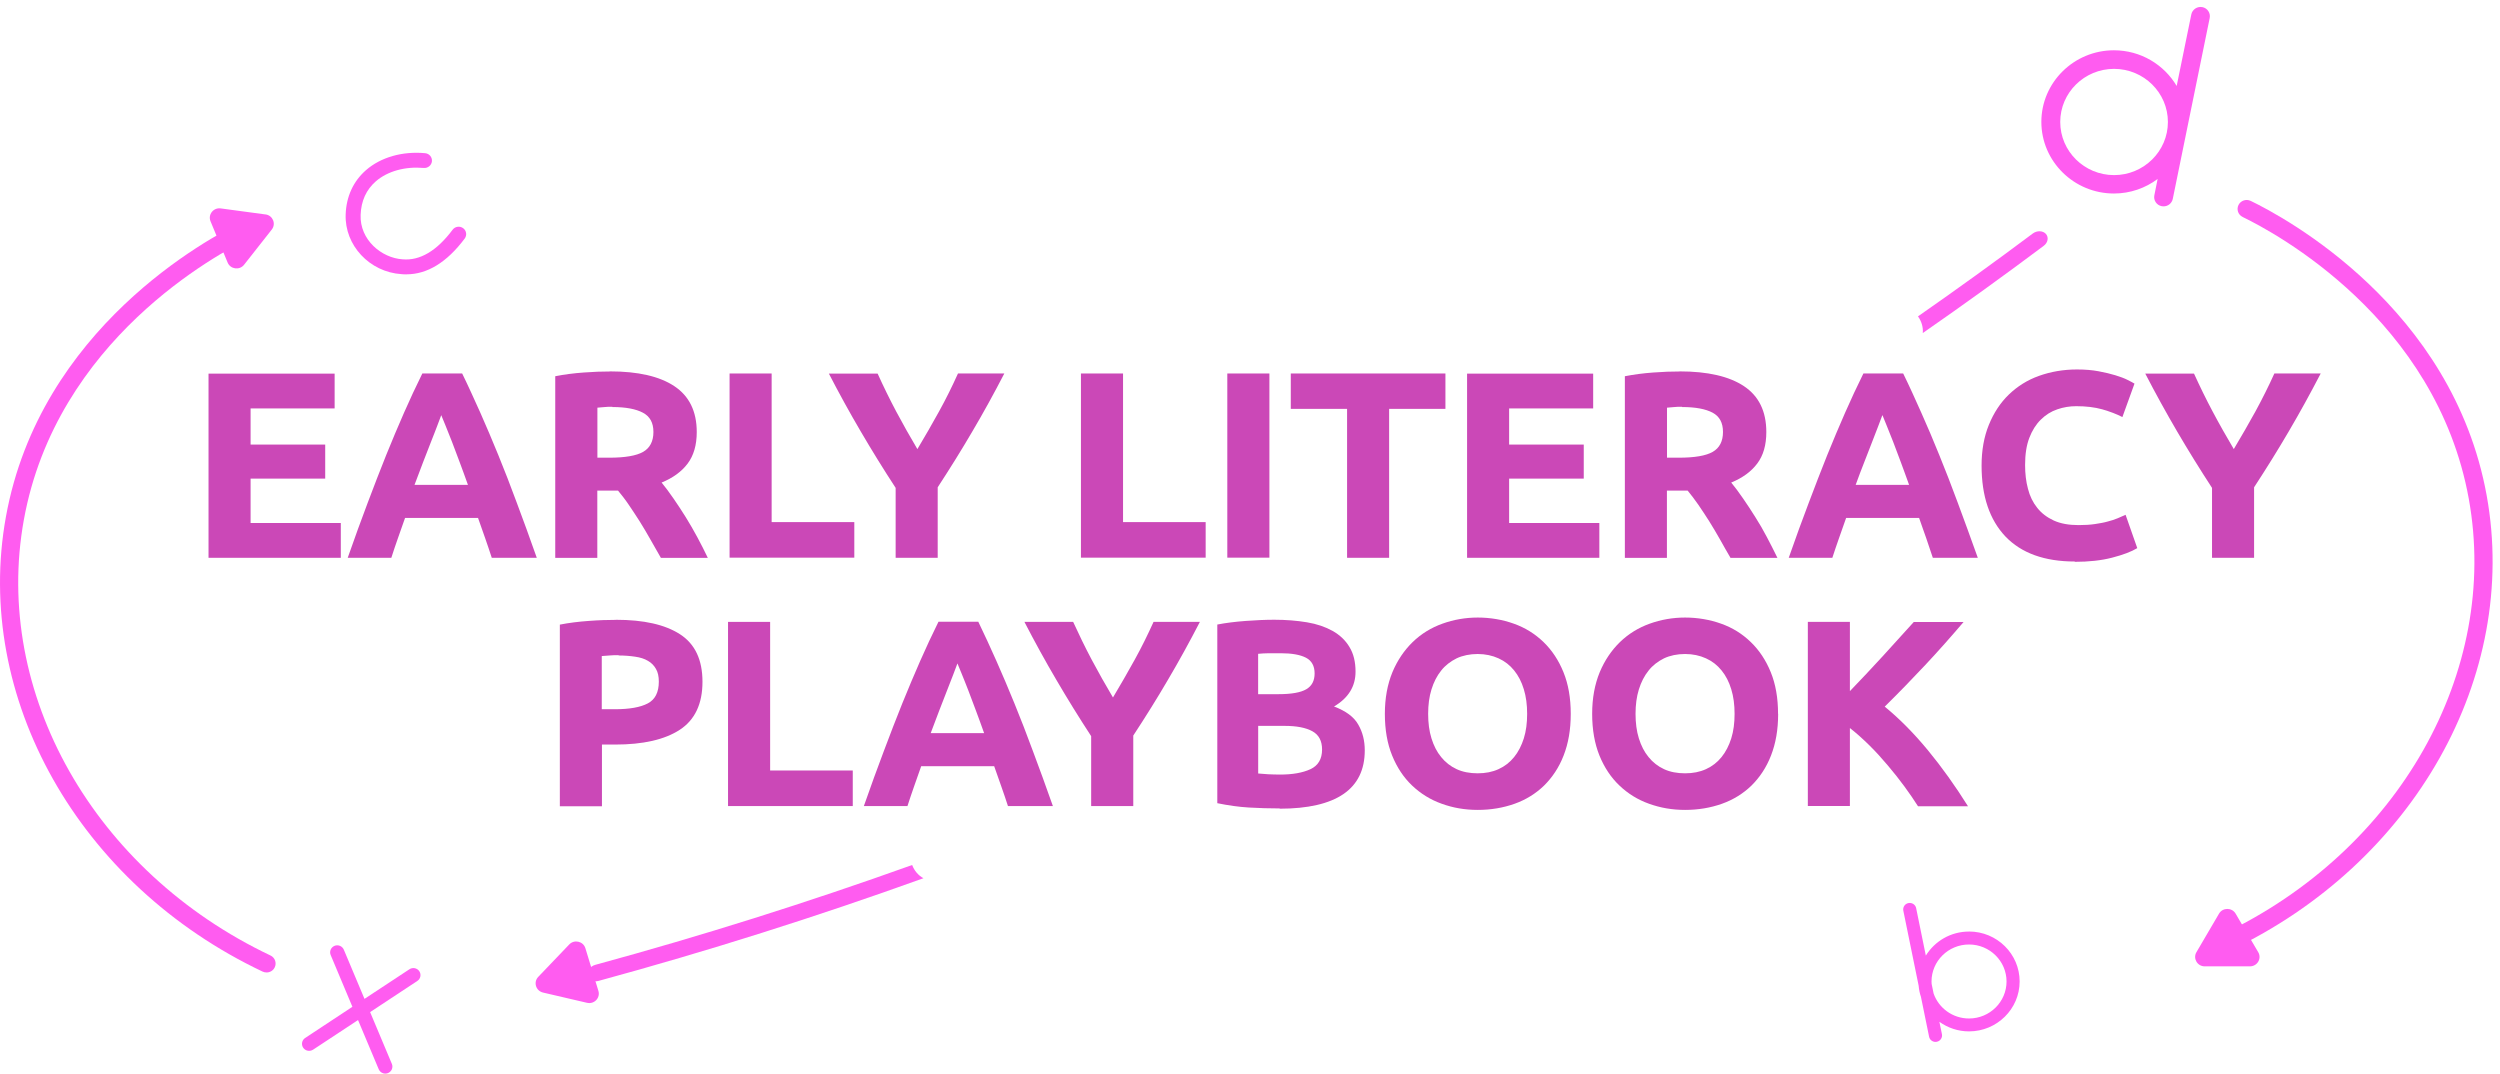 <?xml version="1.0" encoding="UTF-8"?> <svg xmlns="http://www.w3.org/2000/svg" width="326" height="140" viewBox="0 0 326 140" fill="none"><path d="M27.192 72.737V48.721H43.635V53.259H32.677V57.972H42.407V62.411H32.677V68.199H44.441V72.737H27.186H27.192Z" fill="#CB48B7"></path><path d="M64.127 72.737C63.848 71.901 63.575 71.043 63.261 70.167C62.947 69.291 62.65 68.415 62.336 67.539H52.819C52.505 68.415 52.209 69.291 51.894 70.167C51.58 71.043 51.301 71.901 51.029 72.737H45.342C46.249 70.143 47.121 67.749 47.945 65.57C48.775 63.386 49.564 61.307 50.353 59.356C51.141 57.411 51.912 55.578 52.683 53.825C53.454 52.073 54.242 50.38 55.072 48.703H60.267C61.079 50.356 61.844 52.073 62.638 53.825C63.409 55.578 64.198 57.411 64.986 59.356C65.775 61.301 66.587 63.369 67.394 65.57C68.224 67.772 69.09 70.167 69.997 72.737H64.132H64.127ZM57.533 54.153C57.414 54.503 57.237 54.97 56.999 55.572C56.762 56.173 56.507 56.874 56.187 57.657C55.891 58.434 55.553 59.309 55.179 60.25C54.806 61.202 54.432 62.2 54.053 63.228H61.02C60.646 62.195 60.29 61.184 59.934 60.25C59.579 59.298 59.247 58.439 58.95 57.639C58.636 56.862 58.357 56.162 58.12 55.554C57.883 54.953 57.687 54.485 57.545 54.153H57.527H57.533Z" fill="#CB48B7"></path><path d="M79.543 48.429C83.196 48.429 86 49.071 87.933 50.356C89.866 51.641 90.856 53.627 90.856 56.337C90.856 58.031 90.459 59.397 89.671 60.448C88.882 61.5 87.755 62.317 86.273 62.925C86.765 63.526 87.281 64.21 87.815 64.992C88.348 65.769 88.882 66.569 89.415 67.428C89.949 68.286 90.441 69.145 90.933 70.056C91.426 70.973 91.882 71.866 92.297 72.742H86.178C85.722 71.966 85.271 71.165 84.814 70.348C84.358 69.53 83.889 68.753 83.415 67.988C82.941 67.229 82.448 66.511 81.992 65.827C81.535 65.144 81.043 64.525 80.593 63.976H77.889V72.742H72.404V49.06C73.59 48.826 74.829 48.668 76.116 48.575C77.397 48.476 78.541 48.441 79.549 48.441L79.543 48.429ZM79.857 53.043C79.46 53.043 79.104 53.043 78.79 53.084C78.476 53.101 78.179 53.125 77.901 53.16V59.683H79.442C81.494 59.683 82.976 59.432 83.866 58.924C84.755 58.416 85.206 57.54 85.206 56.331C85.206 55.122 84.749 54.304 83.842 53.82C82.935 53.335 81.612 53.078 79.857 53.078V53.037V53.043Z" fill="#CB48B7"></path><path d="M111.402 68.082V72.719H95.137V48.703H100.622V68.082H111.402Z" fill="#CB48B7"></path><path d="M119.632 58.556C120.616 56.921 121.547 55.285 122.454 53.65C123.361 52.015 124.174 50.356 124.921 48.703H130.963C129.623 51.297 128.241 53.808 126.818 56.22C125.395 58.655 123.877 61.091 122.276 63.544V72.737H116.792V63.62C115.191 61.167 113.673 58.714 112.25 56.278C110.809 53.825 109.427 51.314 108.087 48.721H114.444C115.191 50.374 116.003 52.032 116.869 53.668C117.74 55.303 118.665 56.938 119.632 58.574V58.556Z" fill="#CB48B7"></path><path d="M157.218 68.082V72.719H140.954V48.703H146.445V68.082H157.224H157.218Z" fill="#CB48B7"></path><path d="M160.041 48.703H165.531V72.719H160.041V48.703Z" fill="#CB48B7"></path><path d="M188.484 48.703V53.317H181.143V72.737H175.659V53.317H168.318V48.703H188.49H188.484Z" fill="#CB48B7"></path><path d="M191.307 72.737V48.721H207.749V53.259H196.791V57.972H206.521V62.411H196.791V68.199H208.555V72.737H191.301H191.307Z" fill="#CB48B7"></path><path d="M219.021 48.429C222.673 48.429 225.478 49.071 227.411 50.356C229.344 51.641 230.328 53.627 230.328 56.337C230.328 58.031 229.937 59.397 229.142 60.448C228.353 61.5 227.227 62.317 225.75 62.925C226.243 63.526 226.758 64.21 227.292 64.992C227.826 65.769 228.359 66.569 228.893 67.428C229.427 68.263 229.937 69.145 230.411 70.056C230.885 70.973 231.36 71.866 231.775 72.742H225.656C225.199 71.966 224.748 71.165 224.292 70.348C223.835 69.53 223.361 68.753 222.892 67.988C222.418 67.229 221.926 66.511 221.469 65.827C220.995 65.144 220.521 64.525 220.07 63.976H217.366V72.742H211.882V49.06C213.085 48.826 214.313 48.668 215.593 48.575C216.874 48.476 218.001 48.441 219.027 48.441L219.021 48.429ZM219.335 53.043C218.943 53.043 218.588 53.043 218.268 53.084C217.953 53.101 217.657 53.125 217.378 53.16V59.683H218.92C220.971 59.683 222.454 59.432 223.337 58.924C224.227 58.416 224.677 57.54 224.677 56.331C224.677 55.122 224.227 54.304 223.337 53.82C222.43 53.335 221.108 53.078 219.353 53.078L219.335 53.037V53.043Z" fill="#CB48B7"></path><path d="M252.041 72.737C251.769 71.901 251.472 71.043 251.176 70.167C250.879 69.291 250.541 68.415 250.251 67.539H240.734C240.42 68.415 240.123 69.291 239.809 70.167C239.495 71.043 239.216 71.901 238.937 72.737H233.251C234.158 70.143 235.03 67.749 235.86 65.57C236.69 63.386 237.479 61.307 238.267 59.356C239.056 57.411 239.827 55.578 240.598 53.825C241.369 52.073 242.157 50.38 242.987 48.703H248.175C248.988 50.356 249.759 52.073 250.541 53.825C251.33 55.578 252.101 57.411 252.889 59.356C253.678 61.301 254.49 63.369 255.297 65.57C256.109 67.772 256.993 70.167 257.906 72.737H252.041ZM245.454 54.153C245.335 54.503 245.157 54.97 244.92 55.572C244.683 56.173 244.428 56.874 244.114 57.657C243.817 58.434 243.479 59.309 243.106 60.25C242.726 61.202 242.353 62.2 241.979 63.228H248.946C248.567 62.195 248.217 61.184 247.861 60.25C247.505 59.298 247.191 58.439 246.877 57.639C246.563 56.862 246.284 56.162 246.047 55.554C245.81 54.953 245.614 54.485 245.478 54.153H245.46H245.454Z" fill="#CB48B7"></path><path d="M270.559 73.221C266.61 73.221 263.592 72.129 261.517 69.968C259.447 67.784 258.398 64.712 258.398 60.717C258.398 58.731 258.712 56.956 259.347 55.402C259.981 53.843 260.847 52.517 261.955 51.448C263.064 50.38 264.363 49.556 265.887 49.013C267.405 48.47 269.065 48.178 270.838 48.178C271.863 48.178 272.812 48.254 273.642 48.411C274.49 48.569 275.225 48.744 275.854 48.937C276.483 49.13 277.016 49.328 277.431 49.539C277.846 49.755 278.161 49.907 278.338 50.023L276.761 54.386C276.008 53.995 275.142 53.668 274.134 53.376C273.15 53.101 272 52.967 270.743 52.967C269.895 52.967 269.065 53.101 268.276 53.376C267.464 53.65 266.758 54.094 266.124 54.719C265.489 55.344 264.997 56.121 264.624 57.096C264.25 58.071 264.072 59.239 264.072 60.641C264.072 61.751 264.191 62.785 264.446 63.736C264.683 64.689 265.098 65.529 265.649 66.213C266.201 66.914 266.912 67.457 267.802 67.871C268.691 68.28 269.776 68.473 271.039 68.473C271.828 68.473 272.539 68.432 273.168 68.339C273.802 68.24 274.372 68.146 274.846 68.006C275.338 67.889 275.777 67.731 276.15 67.579C276.53 67.422 276.862 67.27 277.176 67.13L278.7 71.475C277.929 71.942 276.844 72.351 275.421 72.719C274.016 73.087 272.379 73.262 270.547 73.262L270.565 73.221H270.559Z" fill="#CB48B7"></path><path d="M291.288 58.556C292.273 56.921 293.203 55.285 294.111 53.65C295 52.015 295.83 50.356 296.577 48.703H302.619C301.273 51.297 299.892 53.808 298.475 56.22C297.052 58.655 295.534 61.091 293.933 63.544V72.737H288.448V63.62C286.853 61.167 285.329 58.714 283.906 56.278C282.483 53.843 281.084 51.314 279.744 48.721H286.1C286.853 50.374 287.659 52.032 288.531 53.668C289.397 55.303 290.328 56.938 291.294 58.574V58.556H291.288Z" fill="#CB48B7"></path><path d="M80.308 80.82C83.943 80.82 86.724 81.445 88.68 82.712C90.637 83.979 91.603 86.041 91.603 88.909C91.603 91.776 90.619 93.873 88.645 95.163C86.67 96.448 83.866 97.091 80.213 97.091H78.494V105.133H73.003V81.45C74.189 81.217 75.47 81.059 76.792 80.966C78.114 80.866 79.3 80.831 80.308 80.831V80.82ZM80.664 85.433C80.266 85.433 79.875 85.433 79.478 85.474C79.081 85.515 78.766 85.515 78.47 85.55V92.483H80.189C82.087 92.483 83.504 92.232 84.47 91.724C85.437 91.216 85.911 90.263 85.911 88.879C85.911 88.219 85.793 87.653 85.538 87.227C85.3 86.8 84.945 86.426 84.494 86.175C84.038 85.901 83.486 85.725 82.816 85.632C82.164 85.533 81.434 85.474 80.646 85.474L80.664 85.433Z" fill="#CB48B7"></path><path d="M111.2 100.472V105.11H94.936V81.094H100.426V100.472H111.206H111.2Z" fill="#CB48B7"></path><path d="M131.437 105.11C131.159 104.274 130.886 103.416 130.566 102.54C130.251 101.664 129.955 100.788 129.641 99.912H120.124C119.81 100.788 119.513 101.664 119.199 102.54C118.885 103.416 118.606 104.274 118.333 105.11H112.647C113.554 102.517 114.426 100.122 115.25 97.944C116.08 95.742 116.869 93.68 117.657 91.729C118.446 89.785 119.217 87.951 119.988 86.199C120.758 84.447 121.547 82.753 122.377 81.077H127.571C128.378 82.729 129.149 84.447 129.937 86.199C130.708 87.951 131.497 89.785 132.285 91.729C133.074 93.674 133.886 95.742 134.693 97.944C135.523 100.145 136.388 102.54 137.296 105.11H131.431H131.437ZM124.844 86.526C124.725 86.876 124.547 87.343 124.31 87.945C124.073 88.546 123.818 89.23 123.498 90.03C123.184 90.83 122.863 91.683 122.49 92.623C122.116 93.575 121.743 94.574 121.363 95.602H128.33C127.957 94.568 127.601 93.557 127.245 92.623C126.889 91.689 126.551 90.812 126.261 90.012C125.964 89.212 125.668 88.535 125.431 87.927C125.194 87.326 124.998 86.859 124.856 86.526H124.838H124.844Z" fill="#CB48B7"></path><path d="M145.134 90.947C146.118 89.311 147.049 87.676 147.957 86.041C148.864 84.406 149.676 82.747 150.423 81.094H156.465C155.125 83.687 153.744 86.199 152.321 88.611C150.898 91.046 149.38 93.481 147.779 95.917V105.11H142.288V95.993C140.687 93.54 139.169 91.087 137.746 88.651C136.305 86.199 134.924 83.687 133.584 81.094H139.94C140.693 82.747 141.499 84.406 142.365 86.041C143.231 87.676 144.162 89.311 145.128 90.947H145.134Z" fill="#CB48B7"></path><path d="M166.848 105.419C165.508 105.419 164.185 105.378 162.863 105.302C161.541 105.226 160.159 105.028 158.736 104.736V81.439C159.863 81.223 161.084 81.071 162.43 80.971C163.77 80.872 164.998 80.814 166.16 80.814C167.702 80.814 169.119 80.931 170.423 81.147C171.728 81.363 172.83 81.748 173.779 82.274C174.704 82.799 175.457 83.5 175.973 84.376C176.507 85.252 176.762 86.304 176.762 87.589C176.762 89.498 175.837 91.017 173.957 92.126C175.499 92.711 176.56 93.487 177.117 94.486C177.693 95.479 177.965 96.589 177.965 97.856C177.965 100.367 177.04 102.277 175.184 103.544C173.329 104.812 170.548 105.454 166.871 105.454L166.854 105.413L166.848 105.419ZM164.067 90.52H166.729C168.407 90.52 169.611 90.304 170.34 89.878C171.069 89.452 171.425 88.768 171.425 87.811C171.425 86.853 171.052 86.158 170.299 85.766C169.546 85.375 168.443 85.182 167.002 85.182H165.502C164.968 85.182 164.476 85.223 164.061 85.258V90.515L164.067 90.52ZM164.067 94.65V100.864C164.464 100.905 164.897 100.94 165.371 100.963C165.846 100.981 166.356 101.004 166.913 101.004C168.549 101.004 169.872 100.77 170.88 100.303C171.888 99.836 172.398 98.977 172.398 97.733C172.398 96.624 171.983 95.823 171.135 95.356C170.287 94.889 169.083 94.655 167.524 94.655H164.067V94.65Z" fill="#CB48B7"></path><path d="M204.826 93.09C204.826 95.158 204.511 96.945 203.895 98.522C203.284 100.099 202.412 101.384 201.351 102.435C200.266 103.486 198.979 104.286 197.503 104.812C196.02 105.337 194.425 105.612 192.706 105.612C190.986 105.612 189.468 105.337 188.01 104.812C186.527 104.286 185.247 103.486 184.138 102.435C183.035 101.384 182.163 100.075 181.535 98.522C180.9 96.962 180.586 95.152 180.586 93.09C180.586 91.029 180.924 89.236 181.57 87.659C182.223 86.099 183.112 84.797 184.215 83.722C185.318 82.653 186.622 81.853 188.087 81.328C189.545 80.802 191.087 80.528 192.706 80.528C194.325 80.528 195.943 80.802 197.402 81.328C198.884 81.853 200.165 82.653 201.274 83.722C202.377 84.791 203.248 86.099 203.877 87.659C204.511 89.218 204.826 91.029 204.826 93.09ZM186.231 93.09C186.231 94.258 186.367 95.333 186.664 96.285C186.96 97.237 187.375 98.055 187.927 98.72C188.478 99.404 189.148 99.929 189.943 100.297C190.731 100.665 191.662 100.84 192.688 100.84C193.714 100.84 194.603 100.665 195.41 100.297C196.222 99.929 196.892 99.404 197.443 98.72C197.995 98.037 198.41 97.219 198.706 96.285C199.003 95.333 199.139 94.282 199.139 93.09C199.139 91.899 199.003 90.847 198.706 89.878C198.41 88.903 197.995 88.108 197.443 87.425C196.892 86.742 196.222 86.216 195.41 85.848C194.597 85.48 193.69 85.282 192.688 85.282C191.686 85.282 190.731 85.474 189.943 85.848C189.154 86.24 188.46 86.765 187.927 87.448C187.375 88.132 186.96 88.949 186.664 89.901C186.367 90.853 186.231 91.928 186.231 93.079V93.096V93.09Z" fill="#CB48B7"></path><path d="M231.87 93.09C231.87 95.158 231.555 96.945 230.939 98.522C230.328 100.099 229.456 101.384 228.395 102.435C227.31 103.486 226.023 104.286 224.541 104.812C223.064 105.337 221.463 105.612 219.744 105.612C218.024 105.612 216.507 105.337 215.042 104.812C213.56 104.286 212.279 103.486 211.176 102.435C210.067 101.384 209.201 100.075 208.567 98.522C207.939 96.962 207.618 95.152 207.618 93.09C207.618 91.029 207.956 89.236 208.603 87.659C209.255 86.099 210.144 84.797 211.247 83.722C212.356 82.653 213.654 81.853 215.119 81.328C216.578 80.802 218.119 80.528 219.738 80.528C221.357 80.528 222.976 80.802 224.434 81.328C225.916 81.853 227.197 82.653 228.3 83.722C229.409 84.791 230.275 86.099 230.909 87.659C231.543 89.218 231.858 91.029 231.858 93.09H231.87ZM213.275 93.09C213.275 94.258 213.411 95.333 213.708 96.285C214.004 97.237 214.419 98.055 214.971 98.72C215.522 99.404 216.192 99.929 216.987 100.297C217.775 100.665 218.7 100.84 219.732 100.84C220.764 100.84 221.647 100.665 222.46 100.297C223.272 99.929 223.942 99.404 224.493 98.72C225.045 98.037 225.46 97.219 225.756 96.285C226.053 95.333 226.189 94.282 226.189 93.09C226.189 91.899 226.053 90.847 225.756 89.878C225.46 88.903 225.045 88.108 224.493 87.425C223.942 86.742 223.272 86.216 222.46 85.848C221.647 85.48 220.746 85.282 219.732 85.282C218.718 85.282 217.781 85.474 216.987 85.848C216.198 86.24 215.504 86.765 214.971 87.448C214.419 88.132 214.004 88.949 213.708 89.901C213.411 90.853 213.275 91.928 213.275 93.079V93.096V93.09Z" fill="#CB48B7"></path><path d="M250.091 105.11C249.599 104.333 249.023 103.492 248.353 102.575C247.683 101.658 246.954 100.741 246.183 99.83C245.412 98.913 244.606 98.019 243.752 97.178C242.904 96.343 242.056 95.584 241.226 94.936V105.104H235.742V81.088H241.226V90.123C242.631 88.663 244.066 87.145 245.531 85.544C246.99 83.95 248.336 82.467 249.557 81.106H256.05C254.39 83.056 252.735 84.925 251.057 86.713C249.379 88.505 247.624 90.316 245.768 92.144C247.719 93.744 249.599 95.648 251.413 97.85C253.227 100.052 254.965 102.487 256.625 105.133H250.108L250.091 105.092V105.11Z" fill="#CB48B7"></path><path d="M287.195 0.932C286.537 0.798 285.885 1.224 285.749 1.873L283.839 11.211C282.197 8.431 279.149 6.557 275.657 6.557C270.439 6.557 266.193 10.75 266.193 15.896C266.193 21.041 270.445 25.234 275.657 25.234C277.803 25.234 279.772 24.522 281.355 23.336L280.928 25.462C280.792 26.116 281.218 26.753 281.883 26.887C281.972 26.899 282.043 26.91 282.126 26.91C282.701 26.91 283.205 26.513 283.329 25.941L288.144 2.352C288.28 1.698 287.848 1.061 287.189 0.927L287.201 0.915L287.195 0.932ZM275.674 22.834C271.803 22.834 268.654 19.727 268.654 15.907C268.654 12.088 271.803 8.98 275.674 8.98C279.546 8.98 282.695 12.088 282.695 15.907C282.695 19.727 279.546 22.834 275.674 22.834Z" fill="#FF5CF0"></path><path d="M256.761 121.474C254.372 121.474 252.29 122.73 251.128 124.611L249.865 118.42C249.776 117.964 249.326 117.672 248.863 117.76C248.401 117.848 248.104 118.291 248.193 118.753L250.191 128.535C250.233 129.043 250.334 129.534 250.494 130.001L251.555 135.193C251.638 135.591 251.994 135.865 252.391 135.865C252.445 135.865 252.504 135.865 252.557 135.848C253.02 135.754 253.316 135.316 253.227 134.855L252.895 133.243C253.98 134.025 255.32 134.493 256.761 134.493C260.396 134.493 263.361 131.572 263.361 127.981C263.361 124.389 260.402 121.469 256.761 121.469V121.474ZM256.761 132.811C254.621 132.811 252.8 131.444 252.142 129.552L251.887 128.313C251.887 128.202 251.87 128.097 251.87 127.986C251.87 125.323 254.063 123.162 256.761 123.162C259.459 123.162 261.653 125.329 261.653 127.986C261.653 130.644 259.459 132.811 256.761 132.811Z" fill="#FF5CF0"></path><path d="M52.997 35.779C52.784 35.779 52.564 35.773 52.351 35.749C48.194 35.481 44.921 31.983 45.075 27.953C45.158 25.616 46.077 23.625 47.732 22.182C49.659 20.506 52.463 19.7 55.434 19.975C55.974 20.021 56.371 20.494 56.324 21.026C56.276 21.557 55.79 21.949 55.256 21.902C52.825 21.686 50.554 22.317 49.024 23.631C47.761 24.729 47.091 26.201 47.026 28.017C46.896 31.27 49.754 33.641 52.499 33.816C54.752 34.015 56.952 32.724 59.021 29.956C59.342 29.529 59.952 29.436 60.391 29.752C60.824 30.067 60.919 30.668 60.599 31.106C58.28 34.202 55.725 35.773 52.997 35.773V35.779Z" fill="#FF5CF0"></path><path d="M34.746 126.807C34.574 126.807 34.397 126.772 34.23 126.69C10.27 115.324 -3.492 90.941 0.771 67.387C5.218 42.799 27.192 31.048 31.55 28.945C32.137 28.659 32.849 28.899 33.139 29.483C33.43 30.061 33.187 30.762 32.594 31.048C28.414 33.069 7.347 44.323 3.107 67.801C-0.967 90.328 12.262 113.677 35.268 124.593C35.861 124.873 36.104 125.568 35.82 126.152C35.618 126.573 35.191 126.812 34.752 126.812L34.746 126.807Z" fill="#FF5CF0"></path><path d="M290.286 124.062C289.847 124.062 289.42 123.816 289.219 123.402C288.934 122.818 289.183 122.123 289.77 121.842C312.776 110.933 326.005 87.577 321.931 65.051C317.686 41.572 296.619 30.312 292.444 28.297C291.857 28.011 291.614 27.316 291.899 26.732C292.19 26.154 292.895 25.914 293.488 26.195C297.846 28.297 319.826 40.048 324.268 64.636C328.525 88.19 314.763 112.574 290.802 123.939C290.636 124.015 290.458 124.056 290.286 124.056V124.062Z" fill="#FF5CF0"></path><path d="M118.944 112.796C105.324 117.678 91.526 122.029 77.628 125.814C76.952 126.001 76.501 126.614 76.62 127.192C76.738 127.77 77.379 128.092 78.049 127.91C92.303 124.027 106.451 119.553 120.42 114.519C119.744 114.162 119.217 113.526 118.944 112.796Z" fill="#FF5CF0"></path><path d="M266.788 30.505C266.391 30.061 265.62 30.038 265.062 30.458C260.147 34.138 255.154 37.735 250.103 41.257C250.559 41.876 250.802 42.664 250.731 43.43C256.062 39.727 261.321 35.936 266.497 32.058C267.055 31.644 267.179 30.949 266.788 30.505Z" fill="#FF5CF0"></path><path d="M289.361 119.138L286.414 124.167C285.934 124.984 286.533 126.012 287.493 126.012H293.393C294.354 126.012 294.959 124.984 294.472 124.167L291.525 119.138C291.045 118.321 289.841 118.321 289.361 119.138Z" fill="#FF5CF0"></path><path d="M70.809 129.429L76.549 130.766C77.486 130.982 78.31 130.124 78.031 129.213L76.335 123.647C76.057 122.742 74.888 122.467 74.23 123.156L70.186 127.385C69.528 128.074 69.872 129.207 70.809 129.429Z" fill="#FF5CF0"></path><path d="M34.622 27.964L28.781 27.176C27.827 27.047 27.091 27.982 27.453 28.858L29.683 34.237C30.044 35.113 31.236 35.276 31.829 34.523L35.44 29.933C36.027 29.185 35.577 28.087 34.622 27.959V27.964Z" fill="#FF5CF0"></path><path d="M48.26 131.981L54.42 127.916C54.847 127.636 54.96 127.064 54.675 126.643C54.391 126.223 53.809 126.112 53.388 126.392L47.53 130.252L44.832 123.834C44.631 123.367 44.091 123.145 43.623 123.337C43.148 123.536 42.923 124.067 43.119 124.535L45.953 131.286L39.792 135.351C39.365 135.631 39.253 136.204 39.537 136.624C39.662 136.805 39.846 136.934 40.041 136.992C40.296 137.068 40.587 137.033 40.83 136.875L46.688 133.015L49.386 139.433C49.499 139.696 49.718 139.883 49.973 139.959C50.169 140.018 50.388 140.012 50.596 139.93C51.07 139.731 51.295 139.2 51.1 138.733L48.265 131.981H48.26Z" fill="#FF5CF0"></path></svg> 